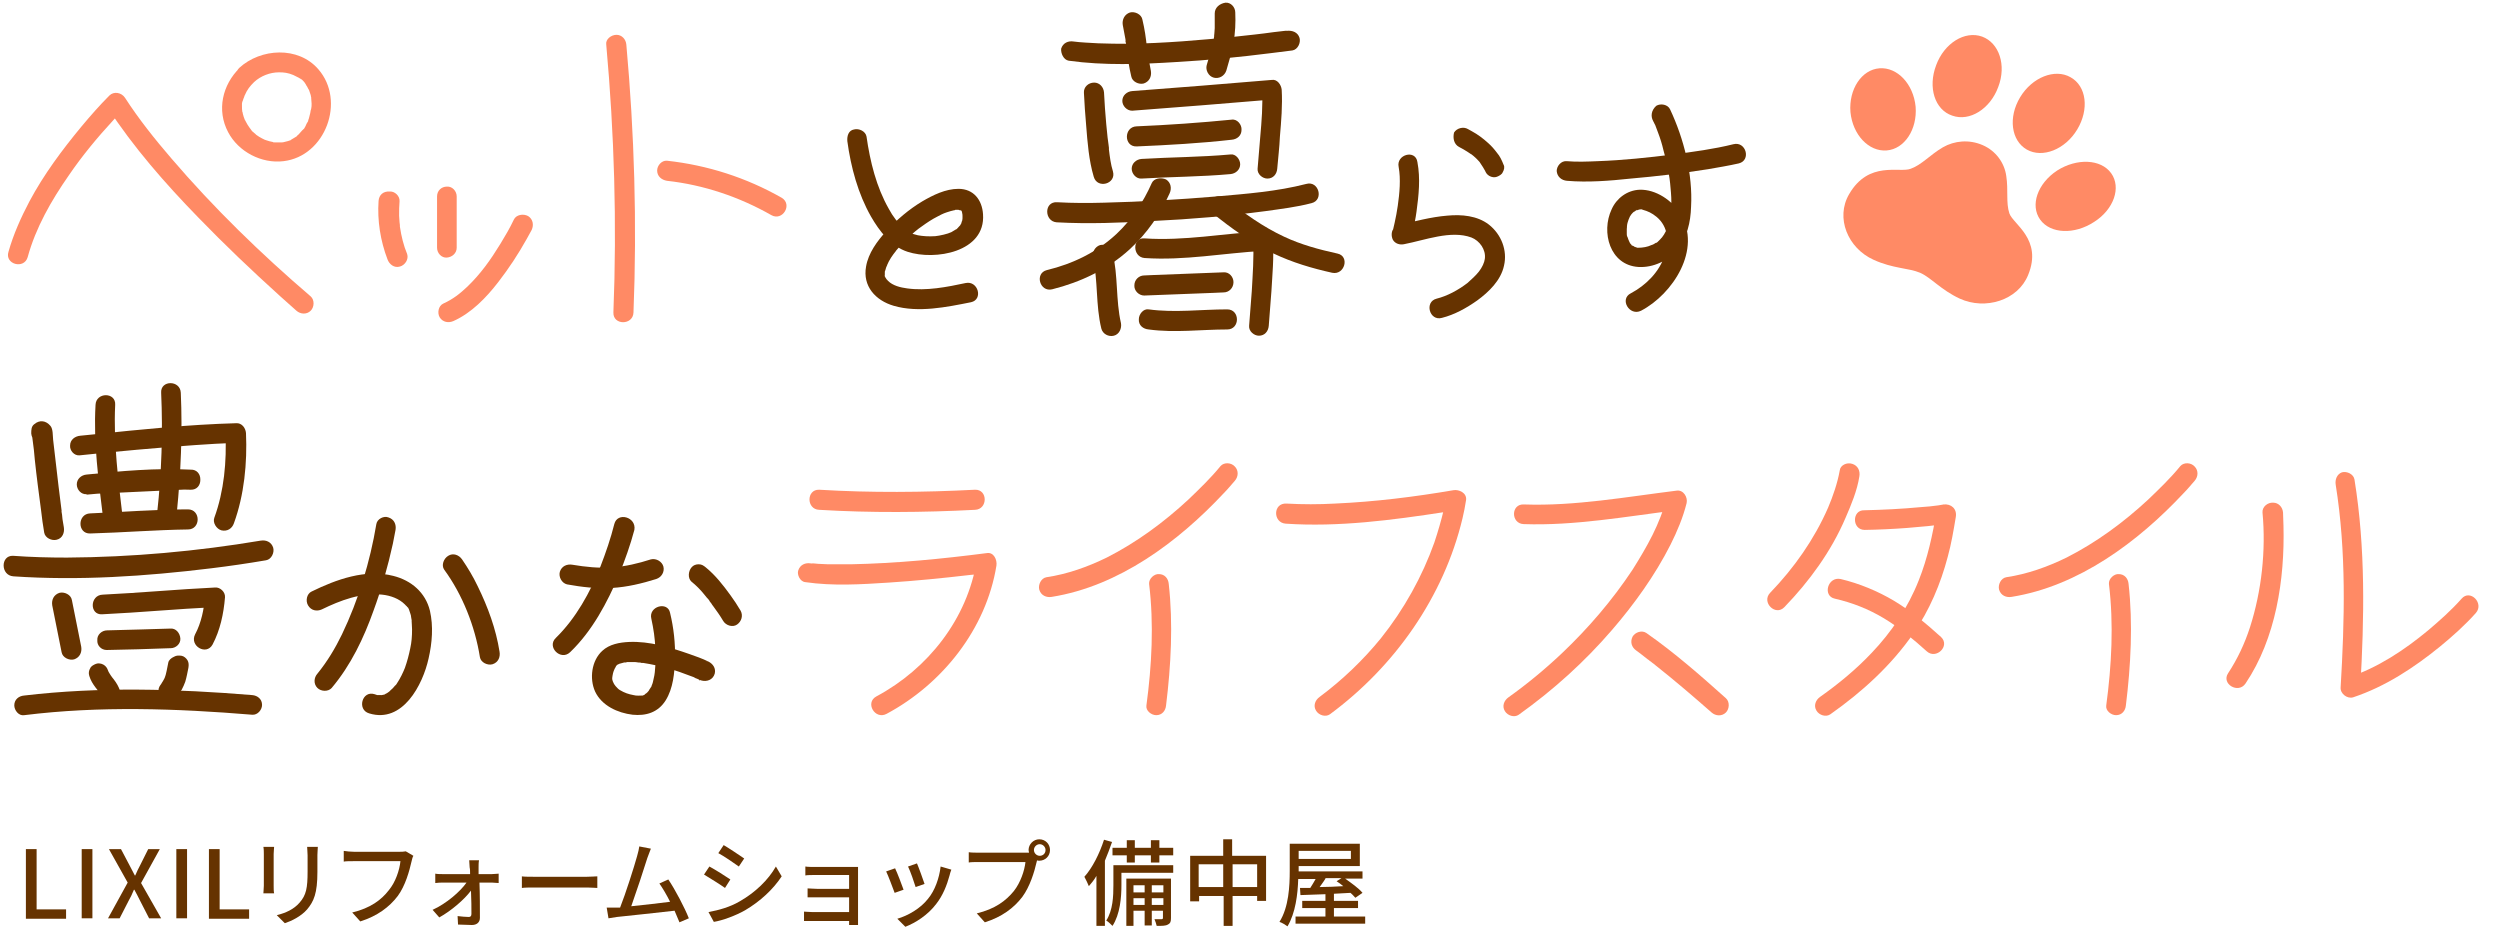 <svg enable-background="new 0 0 560 210" height="210" viewBox="0 0 560 210" width="560" xmlns="http://www.w3.org/2000/svg"><path d="m437.3 25.9c3.9 1.4 8.5-1.5 10.3-6.4 1.9-4.9.2-9.9-3.6-11.3-3.9-1.4-8.5 1.5-10.3 6.4-1.9 5-.3 10 3.6 11.3z" fill="#ff8a65"/><path d="m422.6 33.7c4-.3 6.9-4.7 6.5-9.8-.5-5.1-4.1-8.9-8.1-8.6s-6.9 4.7-6.5 9.8c.5 5.1 4.1 8.9 8.1 8.6z" fill="#ff8a65"/><path d="m454 33.5c3.5 2 8.6 0 11.3-4.5s2.1-9.7-1.5-11.7c-3.5-2-8.6 0-11.3 4.5s-2 9.7 1.5 11.7z" fill="#ff8a65"/><path d="m472.9 38.8c-2.3-3.2-7.7-3.4-12.1-.6-4.4 2.9-6.1 7.8-3.8 11s7.7 3.4 12.1.5c4.4-2.8 6.1-7.7 3.8-10.9z" fill="#ff8a65"/><path d="m449.4 39.4c-.4-2.9-2.3-5.6-5.3-6.9s-6.3-1-8.9.5c-2.9 1.7-4.7 3.9-7.2 4.8-2.5 1-9.4-1.9-13.8 5.7-3.1 5.3-.3 12.1 5.5 14.7 4.4 2 7.8 1.8 10.4 2.9 2.5 1.1 4.6 3.8 8.9 5.8 5.7 2.6 13 .4 15.3-5.3 3.3-8-3.4-11.4-4.2-13.8s-.2-5.2-.7-8.4z" fill="#ff8a65"/><g fill="#630"><path d="m189.8 31.6c.8 5.9 2.4 11.8 5.3 16.9 1.9 3.3 4.5 6.7 8.2 7.9 6.1 2 17.5.1 16.9-8.4-.2-3.2-2.1-5.7-5.5-5.7-2.9 0-5.7 1.4-8.1 2.8-3 1.8-5.7 4.1-8.1 6.7-2 2.2-4 4.9-4.5 7.9-.8 4.4 2.1 7.6 6.2 8.8 5.5 1.6 11.8.3 17.3-.8 2.8-.6 1.6-4.9-1.2-4.3-4.2.9-8.8 1.8-13.1 1.2-1.5-.2-3.2-.6-4.3-1.7-.1-.1-.2-.3-.4-.4.3.4.1.2.1.1-.1-.1-.4-.9-.2-.2-.1-.2-.1-.4-.2-.5-.2-.5 0 .3 0-.3 0-.2 0-.5 0-.7 0-.4 0 .1 0 .1 0-.1 0-.3.1-.4.1-.2.1-.5.2-.7s.4-.9.2-.5c.5-1.2 1.2-2.2 2-3.2-.2.2.4-.5.5-.6.2-.2.4-.5.6-.7.5-.6 1.1-1.1 1.6-1.6 1-1 2.2-2 3.1-2.6 1.1-.8 2.3-1.6 3.5-2.2 1.3-.7 1.6-.8 2.9-1.2.3-.1.5-.1.8-.2.1 0 .2 0 .3-.1.5-.1-.4 0-.1 0h.6.3c.4 0-.5-.1-.1 0 .2.1.4.1.6.2-.4-.1-.2-.2 0 0 .3.3-.3-.3-.1-.1 0 0 .2.2.2.2-.2 0-.2-.5-.1-.2 0 .1.2.3.2.3-.3-.7 0 0 0 .2.1.4.1.6.1.8v.5s-.1.7 0 .4c0-.2-.4 1-.2.6-.1.2-.3.5-.4.7.2-.3-.4.4-.5.5s-.2.2-.3.3c.3-.2 0 0-.1 0-.3.2-.7.4-1 .6-.8.4-2.6.8-3.6.9-1.5.1-2.8 0-3.9-.2-.4-.1-.7-.2-1.1-.3-.2-.1-.3-.1-.5-.2-.5-.2.3.2-.1-.1-.6-.3-1.1-.6-1.4-.9-1.4-1.3-2.5-2.7-3.4-4.4-2.8-4.9-4.2-10.6-5-16.2-.2-1.2-1.7-1.9-2.8-1.6-1.2.2-1.6 1.4-1.5 2.6z"/><path d="m326.8 32.9c.4.2.7.4 1.1.6.7.4 1.4.9 2 1.3-.2-.1-.3-.2-.5-.4.9.7 1.8 1.5 2.5 2.5-.1-.2-.2-.3-.4-.5.5.7.9 1.4 1.3 2.1-.1-.2-.2-.4-.2-.5v.1c.2.6.5 1 1 1.3s1.2.4 1.7.2 1.1-.5 1.3-1c.3-.5.5-1.2.2-1.7-.4-1-.8-1.9-1.5-2.7-.6-.8-1.2-1.5-2-2.2-1.1-1-2.3-1.9-3.6-2.6-.3-.2-.6-.3-.9-.5-1-.6-2.5-.2-3.1.8-.3 1.3 0 2.6 1.1 3.2z"/><path d="m313.3 37.4c.5 2.7.2 5.9-.2 8.7-.2 1.3-.4 2.5-.7 3.8-.1.4-.2.8-.3 1.3 0 .2-.1.3-.1.5-.1.4.3-.6.4-.7-.8.6-.8 1.9-.4 2.7.5.9 1.6 1.2 2.5 1 4.7-.9 10.5-3.2 15.1-1.5 1.8.7 3.3 2.7 3 4.8-.1.8-.6 1.9-1.3 2.8s-1.7 1.8-2.6 2.6c-2.1 1.6-4.5 2.9-6.9 3.5-2.8.7-1.6 5.1 1.2 4.3 2.8-.7 5.5-2.2 7.9-3.9 2.6-1.9 5.3-4.5 6-7.8.8-3.4-.6-7-3.4-9.2-2.6-2-6.1-2.3-9.3-2-3.7.3-7.3 1.3-10.9 2.1.7 1.3 1.5 2.5 2.2 3.8.7-.5.9-1.7 1-2.5.3-1.4.6-2.8.8-4.3.5-3.7.9-7.4.2-11.1-.4-2.9-4.8-1.7-4.2 1.1z"/><path d="m351 40.5c4.7.4 9.6 0 14.3-.5 5.8-.5 11.6-1.2 17.3-2.1 2.3-.4 4.7-.8 6.9-1.3 2.8-.7 1.6-5-1.2-4.3-4.4 1.1-9 1.7-13.5 2.3-5.6.7-11.3 1.3-16.9 1.5-2.3.1-4.7.2-7 0-1.2-.1-2.2 1.1-2.2 2.2.1 1.3 1.1 2.1 2.3 2.2z"/><path d="m370.3 27.1c.1.2.2.4.3.6.3.6 0-.1.2.4s.4 1.1.6 1.6c.5 1.3.9 2.6 1.2 3.9.8 2.8 1.4 5.7 1.6 8.5.3 2.9.3 5.6-.5 8.2-.1.3-.2.6-.3.9 0 .1-.1.3-.2.4.1-.3 0 0 0 .1-.3.6-.6 1.1-1 1.6.2-.3-.2.2-.3.3-.2.2-.4.4-.6.6-.3.3-.1.1 0 0-.1.1-.2.2-.4.2-.3.2-.6.4-1 .5-.8.4-1.9.6-3 .6-.4 0-.1 0 0 0-.1 0-.2 0-.4-.1-.1 0-.8-.3-.5-.2s-.3-.2-.4-.2-.3-.2-.1-.1c.3.2-.1-.1-.1-.1-.1-.1-.5-.6-.3-.4.2.3-.2-.3-.2-.4s-.3-.7-.2-.4c.1.2-.1-.5-.2-.6-.1-.2-.1-.4-.1-.7-.1-.3 0 .4 0 .1 0-.1 0-.2 0-.3 0-.3 0-.5 0-.8 0-.1.1-.8 0-.6 0 .3.1-.4.1-.5.1-.3.1-.5.2-.7 0-.1.3-.8.1-.3.1-.2.2-.5.3-.7s.3-.4.4-.6c-.3.4 0 0 .2-.2.1-.1.3-.3.5-.4-.4.4.2-.1.3-.2s.2-.1.3-.1c-.1 0-.5.1-.1.1.2-.1.4-.1.6-.2-.5.1 0 0 .2 0 .6 0-.1-.1.5.1 1.1.3 2 .7 3.1 1.6 2.6 2.2 2.8 5.5 1.8 8.6-1.2 3.7-4.2 6.7-7.6 8.5-2.6 1.3-.3 5.2 2.3 3.9 7.1-3.7 13.7-13.8 8.8-21.7-1.8-3-5.5-5.5-9.1-5.4-2.8.1-5.2 1.9-6.3 4.4-2.4 5.1-.4 12.5 6 12.9 3.3.2 6.7-1.4 8.7-3.9 2.2-2.7 3-6.1 3.1-9.6.4-7.3-1.6-15.2-4.7-21.8-.5-1.1-2.1-1.4-3.1-.8-1.1 1-1.3 2.3-.7 3.4z"/><path d="m5.8 190.2h2.4v13.5h6.6v2.1h-9z"/><path d="m18.3 190.2h2.4v15.5h-2.4z"/><path d="m28.6 197.7-4.2-7.5h2.7l1.9 3.6c.4.7.7 1.4 1.2 2.3h.1c.4-.9.7-1.6 1.1-2.3l1.8-3.6h2.6l-4.2 7.6 4.5 7.9h-2.7l-2-3.9c-.4-.8-.8-1.6-1.3-2.5h-.1c-.4 1-.8 1.8-1.2 2.5l-2 3.9h-2.6z"/><path d="m39.5 190.2h2.4v15.5h-2.4z"/><path d="m46.8 190.2h2.4v13.5h6.6v2.1h-9z"/><path d="m61.4 189.7c0 .4-.1 1-.1 1.6v7.1c0 .5 0 1.3.1 1.7h-2.4c0-.4.1-1.1.1-1.7v-7.1c0-.4 0-1.1-.1-1.6zm9.8-.1c0 .5-.1 1.2-.1 1.9v3.8c0 4.8-.8 6.6-2.3 8.4-1.4 1.6-3.5 2.6-5 3.1l-1.8-1.8c2-.5 3.8-1.3 5.1-2.8 1.5-1.7 1.8-3.3 1.8-7v-3.6c0-.8-.1-1.4-.1-1.9h2.4z"/><path d="m92.6 191.7c-.2.3-.3.8-.4 1.2-.5 2.2-1.4 5.5-3.1 7.8-1.9 2.5-4.6 4.5-8.4 5.7l-1.8-2c4.1-1 6.5-2.8 8.2-5 1.5-1.8 2.4-4.5 2.6-6.5h-10.4c-.9 0-1.8 0-2.3.1v-2.4c.6.1 1.6.2 2.3.2h10.2c.4 0 .9 0 1.4-.1z"/><path d="m110.2 195.8c.5 0 1.2-.1 1.5-.1v2.1c-.4 0-1.1-.1-1.5-.1h-2.8c.1 2.6.1 5.8.1 7.9 0 1-.7 1.6-1.8 1.6-.9 0-2.3-.1-3.1-.1l-.1-1.9c.8.1 1.9.2 2.5.2.4 0 .6-.2.6-.7 0-1.2 0-3.2-.1-5.2-1.5 2-4.4 4.5-7.1 6l-1.5-1.7c3.1-1.4 6.2-4.1 7.6-6.1h-5.2c-.6 0-1.2 0-1.8.1v-2.1c.5.1 1.2.1 1.7.1h6.1c0-.6 0-1.1-.1-1.5 0-.5-.1-1.1-.1-1.6h2.2c-.1.5-.1 1.1-.1 1.6v1.5z"/><path d="m116.8 196.3c.7.1 2 .1 3.1.1h11.5c1 0 1.9-.1 2.4-.1v2.6c-.5 0-1.4-.1-2.3-.1h-11.5c-1.2 0-2.4 0-3.1.1v-2.6z"/><path d="m152.2 206.6c-.3-.7-.7-1.7-1.1-2.6-3.4.4-10.1 1.1-12.9 1.4-.5.1-1.2.2-1.9.3l-.4-2.4h2.1.9c1.2-3 3.2-9.3 3.8-11.5.3-1 .4-1.6.5-2.2l2.6.5c-.2.6-.5 1.2-.8 2.1-.6 2-2.6 8-3.6 10.8 2.9-.3 6.4-.7 8.7-1-.8-1.6-1.7-3.1-2.4-4.1l2-.9c1.5 2.2 3.7 6.4 4.6 8.7z"/><path d="m163.6 197-1.2 1.9c-1.1-.8-3.4-2.2-4.7-3l1.2-1.8c1.3.7 3.7 2.2 4.7 2.9zm2.1 4.9c3.5-2 6.4-4.8 8.1-7.8l1.3 2.2c-1.9 2.9-4.8 5.6-8.2 7.6-2.1 1.2-5.1 2.3-7 2.6l-1.2-2.2c2.2-.4 4.8-1.1 7-2.4zm1-9.6-1.2 1.8c-1.1-.8-3.3-2.3-4.6-3l1.2-1.8c1.2.7 3.6 2.3 4.6 3z"/><path d="m190.2 207.1c0-.2 0-.5 0-.8h-8.3c-.6 0-1.4 0-1.8 0v-2.1c.4 0 1 .1 1.8.1h8.3v-3.3h-7.2c-.8 0-1.6 0-2.1 0v-2c.5 0 1.3.1 2.1.1h7.2v-3.1h-7.5c-.7 0-1.9 0-2.3.1v-2c.5.1 1.7.1 2.3.1h8.1 1.4v1.2 10.5 1.3h-2z"/><path d="m202.4 199.3-2 .7c-.4-1.1-1.5-4-1.9-4.8l2-.7c.5 1 1.5 3.7 1.9 4.8zm10.7-4.5c-.2.5-.3.9-.4 1.3-.6 2.2-1.5 4.5-3 6.4-1.9 2.5-4.6 4.2-6.9 5.1l-1.8-1.8c2.4-.7 5.2-2.3 6.9-4.5 1.5-1.8 2.5-4.6 2.8-7.2zm-6 3.2-2 .7c-.3-1-1.2-3.6-1.7-4.6l2-.7c.4.9 1.4 3.7 1.7 4.6z"/><path d="m229.6 191h.9c0-.2-.1-.4-.1-.6 0-1.3 1.1-2.4 2.4-2.4 1.4 0 2.4 1.1 2.4 2.4 0 1.4-1.1 2.4-2.4 2.4-.2 0-.4 0-.5-.1l-.1.4c-.5 2.2-1.5 5.5-3.2 7.8-1.9 2.5-4.6 4.5-8.4 5.7l-1.8-2c4.1-1 6.5-2.8 8.3-5 1.5-1.9 2.4-4.6 2.6-6.5h-10.4c-.9 0-1.8 0-2.3.1v-2.3c.6.1 1.6.1 2.3.1zm4.6-.6c0-.7-.6-1.3-1.3-1.3s-1.3.6-1.3 1.3.6 1.3 1.3 1.3 1.3-.5 1.3-1.3z"/><path d="m249.1 188.6c-.5 1.4-1 2.8-1.6 4.2v14.6h-1.9v-11.2c-.5.9-1.1 1.6-1.7 2.3-.2-.5-.7-1.6-1-2.1 1.8-2 3.4-5.2 4.4-8.3zm13.7 6.9h-11.6v2.8c0 2.7-.3 6.5-2 9.1-.3-.3-1-1-1.4-1.2 1.5-2.3 1.6-5.5 1.6-7.9v-4.5h13.4zm-10.4-3.9h-3.2v-1.7h3.2v-1.7h1.8v1.7h3.6v-1.7h1.9v1.7h3.1v1.7h-3.1v1.6h-1.9v-1.6h-3.6v1.6h-1.8zm9.9 14c0 .8-.1 1.2-.7 1.5-.5.3-1.3.3-2.5.3-.1-.4-.3-1.1-.5-1.5h1.6c.2 0 .3-.1.3-.3v-1.6h-2.5v3.3h-1.6v-3.3h-2.5v3.4h-1.6v-10.6h10zm-8.4-7.3v1.6h2.5v-1.6zm2.5 4.4v-1.5h-2.5v1.5zm1.6-4.4v1.6h2.6v-1.6zm2.6 4.4v-1.5h-2.6v1.5z"/><path d="m283.6 191.7v10.1h-2v-1.1h-5.5v6.7h-2v-6.7h-5.5v1.2h-2v-10.2h7.4v-3.7h2v3.7zm-9.6 7v-5.1h-5.5v5.1zm7.6 0v-5.1h-5.5v5.1z"/><path d="m305.8 205.3v1.6h-15.6v-1.6h6.7v-1.9h-5.2v-1.6h5.2v-1.5l-5.6.2-.1-1.6h2.3c.4-.6.8-1.3 1.2-2h-3.9c-.1 3.4-.6 7.6-2.4 10.6-.4-.3-1.2-.8-1.8-1 2.1-3.3 2.3-8.1 2.3-11.4v-6.1h15.7v5h-13.7v.9.3h14.3v1.6h-3.9c1.4 1 3.1 2.2 3.9 3.2l-1.6 1.1c-.3-.3-.6-.7-1.1-1.1l-3.7.2v1.6h5.4v1.6h-5.4v1.9zm-14.9-14.7v1.8h11.7v-1.8zm6 6.2c-.4.7-.9 1.3-1.3 1.9 1.7 0 3.5-.1 5.3-.2-.5-.4-1-.8-1.5-1.1l1.1-.7h-3.6z"/></g><path d="m6.2 57.6c1.8-6.6 5.3-12.7 9.2-18.3 3-4.4 6.4-8.5 10-12.4.7-.8 1.4-1.6 2.2-2.3-1.2-.2-2.4-.3-3.5-.5 5.8 8.9 12.9 17 20.3 24.6 5.9 6.1 12 11.9 18.3 17.6 1.2 1.1 2.5 2.2 3.7 3.3.9.8 2.3.9 3.2 0 .8-.8.9-2.4 0-3.2-11.1-9.5-21.7-19.8-31.2-30.9-3.7-4.3-7.3-8.8-10.4-13.6-.8-1.2-2.5-1.5-3.5-.5-2.2 2.2-4.3 4.6-6.3 7-4.3 5.2-8.4 10.7-11.6 16.7-1.9 3.6-3.6 7.4-4.7 11.3-.9 2.8 3.5 4 4.3 1.2z" fill="#ff8a65"/><path d="m84.8 45c-.3 4.4.4 8.9 2 13.1.4 1.1 1.5 2 2.8 1.6 1.1-.3 2-1.6 1.6-2.8-.8-1.9-1.3-4-1.6-6 0 0-.1-.7 0-.3 0-.3-.1-.5-.1-.8 0-.5-.1-1-.1-1.5 0-1.1 0-2.2.1-3.2.1-1.2-1.1-2.3-2.2-2.2-1.5-.1-2.4.8-2.5 2.1z" fill="#ff8a65"/><path d="m97.9 44v11.5c0 1.2 1 2.3 2.2 2.2s2.2-1 2.2-2.2c0-3.8 0-7.7 0-11.5 0-1.2-1-2.3-2.2-2.2-1.2 0-2.2.9-2.2 2.2z" fill="#ff8a65"/><path d="m115.1 49.2c-.9 1.9-1.9 3.6-3 5.4-2.2 3.6-4.4 6.7-7.4 9.6-1.7 1.6-3.2 2.8-5.4 3.8-1.1.5-1.4 2.1-.8 3.1.7 1.1 2 1.3 3.1.8 4-1.8 7.3-5.2 10-8.7 2.4-3.1 4.5-6.3 6.4-9.7.4-.7.7-1.3 1.1-2 .5-1.1.3-2.4-.8-3.1-1.1-.6-2.7-.3-3.2.8z" fill="#ff8a65"/><path d="m135.8 10c1.8 19.9 2.4 40 1.6 60-.1 2.9 4.4 2.9 4.5 0 .8-20 .2-40.1-1.6-60-.1-1.2-1-2.2-2.2-2.2s-2.5 1-2.3 2.2z" fill="#ff8a65"/><path d="m149.4 40.5c8.2.9 16.2 3.6 23.4 7.7 2.5 1.4 4.8-2.4 2.3-3.9-7.9-4.5-16.6-7.3-25.7-8.3-1.2-.1-2.2 1.1-2.2 2.2 0 1.3 1 2.1 2.2 2.3z" fill="#ff8a65"/><path d="m56.9 18.4c1.5-1.4 3.6-2.2 5.6-2.2 1.1 0 2 .1 3.2.6l1.2.6c.2.1.3.2.5.3.2.2-.1 0-.1-.1.1.1.2.2.3.2.3.3.6.6.8.9.2.2-.1-.1-.1-.1.1.1.1.2.2.3.1.2.2.4.3.5.1.2.2.4.3.6.2.4-.1-.3.1.1.1.4.3.8.4 1.2 0 .2.1.4.1.5 0 .2.1.5 0 .1 0 .4.1.9.1 1.3s0 .8-.1 1.2v-.1c0 .1 0 .2-.1.4 0 .2-.1.4-.1.6-.1.4-.2.8-.3 1.2-.1.3-.2.5-.2.7.2-.4-.1.2-.2.3-.2.3-.3.7-.5 1-.1.2-.2.4-.4.5-.3.4.1-.1-.2.2s-.5.6-.8.9c-.1.1-.3.2-.4.4-.2.2.1-.1.1-.1-.1.1-.2.2-.4.3-.3.2-.7.4-1 .6-.4.2.3-.1-.1.1-.2.1-.4.1-.6.2-.4.1-.8.2-1.2.3.4-.1 0 0-.2 0-.3 0-.6 0-.9 0-.2 0-.5 0-.7 0-.1 0-.4-.1-.1 0-.1 0-.2 0-.3-.1-.5-.1-1-.2-1.5-.4-.1 0-.2-.1-.3-.1 0 0 .3.1 0 0-.2-.1-.4-.2-.6-.3-.4-.2-.9-.5-1.3-.8-.2-.1 0 0 0 0-.1-.1-.2-.2-.3-.3-.2-.1-.3-.3-.5-.4-.1-.1-.3-.3-.4-.5-.1-.1-.5-.7-.3-.4-.3-.4-.6-.9-.8-1.3-.1-.1-.3-.7-.2-.3-.1-.3-.2-.5-.3-.8-.1-.2-.1-.5-.2-.7 0-.1-.1-.7-.1-.3-.1-.5-.1-1-.1-1.6 0-.1 0-.3 0-.4 0-.4-.1.3 0 0 0-.2.1-.5.2-.7.1-.3.2-.6.3-.8 0 0 .1-.3 0-.1s.1-.2.1-.2c.6-1.4 1.2-2.1 2.1-3 2.1-2-1.1-5.2-3.2-3.2-3.9 3.8-5.2 9.5-2.6 14.4 2.3 4.4 7.5 7.1 12.4 6.5 9.4-1.1 14-13.5 7.8-20.6-4.5-5.2-12.9-4.7-17.7-.3-.9.8-.8 2.3 0 3.2 1 .9 2.4.9 3.3 0z" fill="#ff8a65"/><g fill="#630"><path d="m21.4 90.7c-.5 8.5.7 17 1.7 25.4.1 1.2.9 2.2 2.2 2.2 1.1 0 2.4-1 2.2-2.2-1-8.5-2.1-16.9-1.7-25.4.2-2.9-4.3-2.9-4.4 0z"/><path d="m36.1 88c.4 9 .1 17.9-.9 26.9-.1 1.2 1.1 2.2 2.2 2.2 1.3 0 2.1-1 2.2-2.2.9-9 1.3-17.9.9-26.9-.1-2.9-4.6-2.9-4.4 0z"/><path d="m11.5 97.1c0-.4.1-.8-.1.1-.2.3-.4.7-.6 1-1.2-.2-2.4-.3-3.5-.5 0 0-.2-.6-.2-.5v.1c.1 0 0 .3.1.4 0 .1-.1-.7 0-.3v.3c0 .3.1.5.1.8.2 1.5.4 3 .5 4.5.4 3.8.9 7.5 1.4 11.3.2 1.7.4 3.3.7 5 .2 1.2 1.7 1.9 2.8 1.6 1.3-.3 1.8-1.6 1.6-2.8-.1-.6-.2-1.2-.3-1.8 0-.3-.1-.7-.1-1 0-.2-.1-.4-.1-.6-.1-.4 0 .3 0-.3-.2-1.9-.5-3.7-.7-5.6-.4-3.4-.8-6.9-1.2-10.3-.1-.9 0-2.4-.6-3.1-1-1.2-2.4-1.4-3.6-.4-.7.5-.7 1.3-.7 2.1.1 1.2 1 2.2 2.2 2.2s2.4-1 2.3-2.2z"/><path d="m17.8 102c8.6-.9 17.3-1.7 25.9-2.3 3-.2 6-.4 9-.5-.8-.8-1.5-1.5-2.2-2.2.3 6.3-.3 13-2.5 19-.4 1.1.5 2.5 1.6 2.8 1.3.3 2.4-.4 2.8-1.6 2.3-6.3 3-13.5 2.7-20.2-.1-1.2-1-2.3-2.2-2.2-10.7.3-21.3 1.4-31.9 2.5-1 .1-2 .2-3 .3-1.2.1-2.3.9-2.3 2.2-.1 1.1.9 2.3 2.1 2.2z"/><path d="m42.7 105.2c-7.8.4-15.5.7-23.3 1.1v4.5c7.7-.7 15.5-1.4 23.3-1.1 2.9.1 2.9-4.4 0-4.5-7.8-.4-15.5.3-23.3 1.1-1.2.1-2.2 1-2.2 2.2s1 2.3 2.2 2.2c7.8-.4 15.5-.7 23.3-1.1 2.9 0 2.9-4.5 0-4.4z"/><path d="m20.2 119.5c7.3-.2 14.6-.8 21.9-.9 2.9 0 2.9-4.5 0-4.5-7.3 0-14.6.6-21.9.9-2.9.1-2.9 4.6 0 4.5z"/><path d="m11.7 135.6c.7 3.5 1.4 7 2.1 10.5.2 1.2 1.7 1.9 2.8 1.6 1.2-.4 1.8-1.5 1.6-2.8-.7-3.5-1.4-7-2.1-10.5-.2-1.2-1.7-1.9-2.8-1.6-1.2.4-1.8 1.5-1.6 2.8z"/><path d="m22.9 137.6c8.4-.4 16.8-1.2 25.2-1.6-.8-.8-1.5-1.5-2.2-2.2-.2 2.6-.8 5.7-2.2 8.3-1.3 2.6 2.5 4.8 3.9 2.3 1.7-3.2 2.5-6.9 2.8-10.6.1-1.2-1.1-2.3-2.2-2.2-8.4.4-16.8 1.2-25.2 1.6-2.9.1-3 4.6-.1 4.4z"/><path d="m23.9 145.6c4.7-.1 9.4-.2 14.1-.4h.2c1.2 0 2.3-1 2.2-2.2s-1-2.3-2.2-2.2c-2.2.1-4.5.1-6.7.2-2.5.1-5 .1-7.5.2-1.2 0-2.3 1-2.2 2.2-.1 1.2.9 2.2 2.1 2.2z"/><path d="m20 151.4c.3 1 .8 1.8 1.4 2.6.5.6 1 1.3 1.3 2-.1-.2-.2-.4-.2-.5.1.2.1.3.2.5.2.6.5 1 1 1.3s1.2.4 1.7.2 1.1-.5 1.3-1c.3-.5.4-1.2.2-1.7-.3-1-.8-1.8-1.4-2.6-.5-.6-1-1.3-1.3-2 .1.2.2.4.2.5-.1-.2-.1-.3-.2-.5-.2-.6-.5-1-1-1.3s-1.2-.4-1.7-.2-1.1.5-1.3 1c-.3.5-.4 1.1-.2 1.7z"/><path d="m37.7 148.4c-.3 1.3-.4 2.5-.9 3.7.1-.2.2-.4.2-.5-.3.7-.7 1.3-1.1 1.9.1-.2.2-.3.4-.5 0 0 0 .1-.1.1-.4.5-.7.9-.7 1.6 0 .6.2 1.2.7 1.6.4.4 1 .7 1.6.7s1.2-.2 1.6-.7c.5-.6.9-1.2 1.3-1.8.3-.6.6-1.2.8-1.8.3-1 .5-2.1.7-3.1.1-.6.1-1.2-.2-1.7s-.8-.9-1.3-1c-.6-.1-1.2-.1-1.7.2-.7.3-1.2.8-1.3 1.3z"/><path d="m5.4 160.2c16.9-2.1 34.1-1.5 51.1-.1 1.2.1 2.2-1.1 2.2-2.2 0-1.3-1-2.1-2.2-2.2-17-1.4-34.2-1.9-51.1.1-1.2.1-2.2.9-2.2 2.2 0 1.1 1 2.4 2.2 2.2z"/><path d="m72.1 136.5c4.1-2 8.8-3.8 13.5-3.3 1.9.2 3.8.9 5.1 2.2.1.1.6.7.3.2.1.2.2.4.4.5.1.1.4.9.2.4.1.3.2.6.3.9s.2.6.2.9c0 .2.2.9.1.7 0 .3.1 1.4.1 2 0 1.6-.1 2.8-.4 4.2-.3 1.5-.7 3-1.2 4.4-.4 1-1 2.3-1.8 3.5-.1.2-.2.3-.4.5.2-.3-.1.1-.2.2-.2.2-.4.5-.7.7-.1.1-.2.2-.3.3-.3.3 0 0-.1.1-.3.2-.5.4-.8.5-.1.1-.2.1-.3.2.5-.2 0 0-.1 0-.2 0-.3.1-.5.1-.5.1.4 0-.1 0-.3 0-.6 0-.9 0 .5 0 .1 0 0 0-.2-.1-.4-.1-.6-.2-2.8-.9-4 3.5-1.2 4.3 7.5 2.3 12-6.4 13.3-12.3.8-3.5 1.1-7.2.3-10.7-1-4.1-4.2-6.8-8.2-7.8-6.2-1.6-12.8.8-18.3 3.5-1.1.5-1.4 2.1-.8 3.1.7 1.2 2 1.4 3.1.9z"/><path d="m84.3 117.4c-1.4 8.4-4 17-7.7 24.7-1.5 3.1-3.3 6.1-5.5 8.8-.8.9-.9 2.3 0 3.2.8.8 2.4.9 3.2 0 4.3-5.1 7.2-11.2 9.4-17.4 1.8-4.9 3.2-9.9 4.3-14.9.2-1 .4-2 .6-3.1.2-1.2-.3-2.4-1.6-2.8-1-.4-2.5.3-2.7 1.5z"/><path d="m99.5 127.6c4.1 5.6 6.9 12.7 8 19.6.2 1.2 1.7 1.9 2.8 1.6 1.3-.4 1.8-1.6 1.6-2.8-.8-5.1-2.6-10-4.9-14.7-1-2.1-2.2-4.1-3.5-6-.7-1-2-1.5-3.1-.8-1 .6-1.6 2.1-.9 3.1z"/><path d="m127 130.9c3.3.6 6.7 1 10.1.8s6.7-1 9.9-2c1.2-.4 1.9-1.6 1.6-2.8-.3-1.1-1.6-1.9-2.8-1.6-2.8.9-5.7 1.6-8.7 1.8s-5.9-.1-8.9-.6c-1.2-.2-2.4.3-2.8 1.6-.3 1.1.4 2.5 1.6 2.8z"/><path d="m137.6 117.4c-.8 3.2-1.9 6.4-3.1 9.5-2.3 5.8-5.5 11.6-10 16-2.1 2 1.1 5.2 3.2 3.2 5-4.8 8.3-11.1 11-17.4 1.3-3.3 2.5-6.6 3.4-10 .5-2.9-3.8-4.1-4.5-1.3z"/><path d="m154.9 130.3c1 .8 2 1.8 2.8 2.8.4.5.8 1 1.2 1.4.4.5-.2-.3 0 .1.1.1.2.3.3.4.2.2.3.5.5.7.8 1.1 1.6 2.2 2.3 3.4.6 1 2.1 1.5 3.1.8s1.4-2 .8-3.1c-.7-1.2-1.5-2.4-2.3-3.5-1.6-2.2-3.3-4.4-5.5-6.2-.5-.4-.9-.7-1.6-.7-.6 0-1.2.2-1.6.7-.7.8-.9 2.4 0 3.2z"/><path d="m145.9 138.6c.5 2.3.8 4.3.9 6.7.1 1.2.1 2.4 0 3.7s-.1 1.9-.4 3.1c-.1.5-.2 1-.4 1.4 0 .1-.2.6-.2.4.1-.1-.2.4-.3.5-.1.2-.2.4-.4.6.2-.3 0 0-.1.1s-.5.4-.3.3c.2-.2-.3.1-.3.2-.3.2.3-.1-.2.1s.2 0-.2.1c-.7 0-1.4.1-2.1-.1-1.1-.2-2-.5-3-1.1-.4-.2-.6-.5-1-.9-.2-.2-.5-.7-.6-1-.2-.6-.2-.6-.1-1.3 0-.2.2-1 .4-1.4.1-.3.3-.5.4-.8 0-.1-.3.3 0 0 .1-.1.2-.2.3-.3-.3.3-.2.1 0 0 .1-.1.3-.1.4-.2.3-.2-.4.1 0 0s.7-.2 1.1-.3-.1 0 .1 0 .4 0 .6-.1h1.3c.4 0 .8 0 1.2.1.2 0 .5 0 .7.1h.3c.4 0-.5-.1.1 0 1.9.3 3.7.7 5.5 1.2s3.5 1.1 5.3 1.8c.3.1.6.2.9.4.1.1.3.1.4.2.1 0-.5-.2-.1-.1.2.1.3.2.5.2.5.2.1.6-.6-.7 0-.8 0-1.5 0-2.3.4-.3.9-.7 1.3-1 1.1-.3 1.5.1.9-.1-2.8-.9-3.9 3.4-1.2 4.3 1.3.4 2.7-.1 3.1-1.5.3-1.2-.4-2.2-1.4-2.7-1.4-.7-2.9-1.2-4.3-1.7-4.3-1.5-8.9-2.9-13.5-2.7-2.1.1-4.4.5-6 2-2.4 2.2-2.9 6.2-1.6 9.1 1.5 3.2 5.1 4.8 8.4 5.2 3 .3 5.7-.5 7.4-3.2s2-6.2 2.1-9.3c.1-3.5-.3-7-1.1-10.3-.5-2.7-4.9-1.5-4.2 1.3z"/></g><path d="m183.5 114.2c11.6.7 23.3.6 34.9 0 2.9-.1 2.9-4.6 0-4.5-11.6.6-23.3.7-34.9 0-2.9-.1-2.9 4.4 0 4.5z" fill="#ff8a65"/><path d="m180.4 130.4c6.2.9 12.5.5 18.7.1 6.1-.4 12.1-1 18.1-1.7 1.3-.1 2.5-.3 3.8-.5-.7-.9-1.4-1.9-2.2-2.8-2.1 13.1-10.9 24.3-22.5 30.5-2.6 1.4-.3 5.3 2.3 3.9 12.5-6.7 22.3-19 24.6-33.2.2-1.3-.6-3.1-2.2-2.8-10.1 1.3-20.3 2.3-30.4 2.5-1.7 0-3.4 0-5.1 0-.7 0-1.5-.1-2.2-.1-.4 0-.7-.1-1.1-.1-.1 0-.3 0-.4 0 .4.1 0 0-.2 0-1.2-.2-2.4.3-2.8 1.6-.3.9.4 2.5 1.6 2.6z" fill="#ff8a65"/><path d="m273.4 104.4c-2.2 2.7-4.7 5.1-7.2 7.5-5.5 5.1-11.6 9.6-18.3 13-4.3 2.1-8.8 3.7-13.5 4.4-1.2.2-1.9 1.7-1.6 2.8.4 1.3 1.6 1.8 2.8 1.6 15-2.4 28.3-12.3 38.5-23.2.9-.9 1.7-1.9 2.5-2.8s.9-2.3 0-3.2c-.8-.9-2.4-1-3.2-.1z" fill="#ff8a65"/><path d="m257.4 130.8c1.1 9 .6 18.3-.6 27.2-.2 1.2 1.1 2.2 2.2 2.2 1.3 0 2.1-1 2.2-2.2 1.1-8.9 1.6-18.3.6-27.2-.1-1.2-.9-2.2-2.2-2.2-1-.1-2.3 1-2.2 2.2z" fill="#ff8a65"/><path d="m488.4 104.4c-2.2 2.7-4.7 5.1-7.2 7.5-5.5 5.1-11.6 9.6-18.3 13-4.3 2.1-8.8 3.7-13.5 4.4-1.2.2-1.9 1.7-1.6 2.8.4 1.3 1.6 1.8 2.8 1.6 15-2.4 28.3-12.3 38.5-23.2.9-.9 1.7-1.9 2.5-2.8s.9-2.3 0-3.2c-.8-.9-2.4-1-3.2-.1z" fill="#ff8a65"/><path d="m472.4 130.8c1.1 9 .6 18.3-.6 27.2-.2 1.2 1.1 2.2 2.2 2.2 1.3 0 2.1-1 2.2-2.2 1.1-8.9 1.6-18.3.6-27.2-.1-1.2-.9-2.2-2.2-2.2-1-.1-2.3 1-2.2 2.2z" fill="#ff8a65"/><path d="m288 117.3c11.8.8 23.9-.8 35.6-2.6 1-.2 2-.3 3-.5-.9-.7-1.9-1.4-2.8-2.2.2-1.3 0-.1 0 .2-.1.7-.3 1.4-.4 2-.6 2.5-1.3 4.9-2.1 7.3-2.7 7.6-6.8 15-12 21.5-4 4.9-8.6 9.3-13.7 13.1-1 .7-1.5 2-.8 3.1.6 1 2.1 1.5 3.1.8 14.5-10.7 25.5-26.3 29.7-43.9.3-1.3.6-2.7.8-4.1.2-1.6-1.6-2.4-2.8-2.2-8.8 1.5-17.6 2.6-26.6 3-3.6.2-7.2.2-10.8 0-3.1-.2-3.1 4.3-.2 4.5z" fill="#ff8a65"/><path d="m341.3 117.4c11.4.4 22.9-1.7 34.2-3.1-.7-.9-1.4-1.9-2.2-2.8-1.4 5.8-4.4 11-7.6 16.1-4.5 6.8-9.9 13.1-15.8 18.7-3.8 3.6-7.8 6.9-12 9.9-1 .7-1.5 2-.8 3.1.6 1 2.1 1.5 3.1.8 7.7-5.5 14.7-11.8 20.9-19 5-5.8 9.6-12.2 13.1-19.1 1.5-3 2.8-6.1 3.6-9.3.3-1.3-.7-3-2.2-2.8-11.3 1.4-22.8 3.5-34.2 3.1-3-.2-3 4.3-.1 4.4z" fill="#ff8a65"/><path d="m366.5 145.7c.4.3.8.6 1.2.9.5.4.9.7 1.4 1.1.2.1.3.2.5.4.2.1.2.1-.1-.1.1.1.2.1.3.2.3.3.7.5 1 .8 4.3 3.4 8.5 7 12.6 10.6.9.8 2.3.9 3.2 0 .8-.8.9-2.4 0-3.2-5.7-5.1-11.5-10.2-17.8-14.6-1-.7-2.5-.2-3.1.8-.6 1.2-.2 2.4.8 3.1z" fill="#ff8a65"/><path d="m412.1 105.4c-.5 2.8-1.5 5.7-2.6 8.3-3.1 7.1-7.6 13.5-13 19.1-2 2.1 1.2 5.3 3.2 3.2 5.6-5.8 10.5-12.5 13.7-20 1.3-3 2.6-6.1 3.1-9.3.2-1.2-.3-2.4-1.6-2.8-1.2-.4-2.7.3-2.8 1.5z" fill="#ff8a65"/><path d="m417.7 118.7c6.3-.1 12.7-.6 18.9-1.4-.9-.9-1.8-1.8-2.8-2.8-.9 5.3-2 10.5-4 15.5-2.4 6.1-6.1 11.6-10.6 16.3-3.5 3.7-7.4 6.9-11.5 9.8-1 .7-1.5 2-.8 3.1.6 1 2.1 1.5 3.1.8 7.1-5 13.6-10.9 18.6-18.1 3.6-5.2 6.1-11.1 7.7-17.2.8-2.9 1.3-5.9 1.8-8.9.3-1.8-1-3-2.8-2.8-.4.1.7-.1.1 0-.4.1-.8.1-1.2.2-1.3.2-2.6.3-4 .4-4.2.4-8.4.6-12.6.7-2.8-.1-2.8 4.4.1 4.4z" fill="#ff8a65"/><path d="m506.8 114.8c.8 8.5-.2 17.6-2.8 25.7-1.2 3.7-2.8 7.1-4.9 10.3-1.6 2.4 2.3 4.7 3.9 2.3 6.8-10.1 8.8-23.3 8.5-35.3 0-1-.1-2-.1-3-.1-1.2-1-2.2-2.2-2.2-1.2-.1-2.5.9-2.4 2.2z" fill="#ff8a65"/><path d="m523.2 108.6c2.4 15 2 30.3 1.1 45.4-.1 1.4 1.5 2.6 2.8 2.2 7.2-2.4 13.6-6.6 19.5-11.4 2.8-2.3 5.6-4.8 8-7.5 1.9-2.2-1.3-5.4-3.2-3.2-2.3 2.6-4.9 4.9-7.5 7.1-5.3 4.4-11.3 8.4-18 10.6.9.7 1.9 1.4 2.8 2.2.9-15.5 1.2-31.2-1.3-46.6-.2-1.2-1.7-1.9-2.8-1.6-1.1.4-1.6 1.6-1.4 2.8z" fill="#ff8a65"/><path d="m3 129.1c14.7 1 29.6 0 44.3-1.8 4.1-.5 8.2-1.1 12.3-1.8 1.2-.2 1.9-1.7 1.6-2.8-.4-1.3-1.6-1.8-2.8-1.6-14.3 2.4-28.8 3.7-43.4 3.8-4 0-8-.1-12.1-.4-2.8-.1-2.8 4.4.1 4.6z" fill="#630"/><path d="m411 134.1c3.9.9 7.5 2.3 11 4.4s6.6 4.7 9.6 7.4c2.1 1.9 5.3-1.2 3.2-3.2-3.3-3-6.7-5.8-10.5-8.1-3.7-2.2-7.8-3.9-12-4.9-2.9-.6-4.1 3.8-1.3 4.4z" fill="#ff8a65"/><path d="m239.4 13.6c7.9 1.1 16.1.8 24 .3 7.1-.4 14.2-1.1 21.3-2 1.6-.2 3.2-.4 4.8-.6 1.2-.2 1.9-1.7 1.6-2.8-.4-1.3-1.6-1.7-2.8-1.6-.1 0-.1 0-.2 0-.7.1.6-.1-.2 0-.9.1-1.7.2-2.6.3-2.8.4-5.7.7-8.5 1-8 .8-16 1.5-24.1 1.6-2.2 0-4.5 0-6.7-.1-1.8-.1-4.1-.2-5.5-.4-1.2-.2-2.4.3-2.8 1.6-.1 1 .5 2.5 1.7 2.7z" fill="#630"/><path d="m251.5 5.6c.2 1.1.4 2.1.6 3.2 0 .1.1.9 0 .3 0 .2 0 .3.1.5.1.4.1.9.2 1.3.2 2.1.5 4.1 1 6.2.2 1.2 1.7 1.9 2.8 1.6 1.2-.4 1.8-1.5 1.6-2.8-.2-1.1-.4-2.1-.6-3.2 0-.1-.1-.9 0-.3 0-.2 0-.3-.1-.5-.1-.4-.1-.9-.2-1.3-.2-2.1-.5-4.1-1-6.2-.2-1.2-1.7-1.9-2.8-1.6-1.2.4-1.8 1.6-1.6 2.8z" fill="#630"/><path d="m272.1 3v3.3c0 .5-.1 1-.1 1.4 0 0-.1.3 0 .3 0 0 .1-.5 0-.1 0 .2-.1.5-.1.7-.4 2-1 4-1.6 6-.3 1.1.4 2.5 1.6 2.8s2.4-.4 2.8-1.6c.6-2 1.2-4.1 1.6-6.2.4-2.3.5-4.5.4-6.8 0-1.2-1-2.3-2.2-2.2-1.3.2-2.4 1.1-2.4 2.4z" fill="#630"/><path d="m242.8 20.8c.1 2.4.3 4.9.5 7.3.3 3.8.6 7.8 1.7 11.5.8 2.8 5.1 1.6 4.3-1.2-.5-1.6-.7-3.3-.9-4.9 0-.3 0-.3 0-.1 0-.1 0-.2 0-.3 0-.3-.1-.5-.1-.8-.1-.5-.1-1-.2-1.5-.1-1-.2-2-.3-3-.2-2.4-.4-4.7-.5-7.1-.1-1.2-1-2.2-2.2-2.2-1.3 0-2.4 1-2.3 2.3z" fill="#630"/><path d="m253.6 24.8c10.4-.8 20.9-1.6 31.3-2.5-.8-.8-1.5-1.5-2.2-2.2.2 3.5-.1 7.1-.4 10.5-.2 2.4-.4 4.8-.6 7.2-.1 1.2 1.1 2.2 2.2 2.2 1.3 0 2.1-1 2.2-2.2.2-2.4.5-4.8.6-7.2.3-3.5.6-7 .4-10.5-.1-1.1-1-2.4-2.2-2.2-10.4.9-20.9 1.7-31.3 2.5-1.2.1-2.2 1-2.2 2.2 0 1.1 1 2.2 2.2 2.2z" fill="#630"/><path d="m275.9 26.8c-7.1.7-14.2 1.2-21.3 1.5-2.9.1-2.9 4.6 0 4.5 7.1-.3 14.2-.7 21.3-1.5 1.2-.1 2.2-.9 2.2-2.2.1-1.2-1-2.5-2.2-2.3z" fill="#630"/><path d="m255.7 40c6.6-.4 13.3-.4 19.9-1 1.2-.1 2.2-1 2.2-2.2 0-1.1-1-2.4-2.2-2.2-6.6.6-13.3.6-19.9 1-1.2.1-2.2 1-2.2 2.2 0 1.1 1 2.3 2.2 2.2z" fill="#630"/><path d="m244.8 57.7c1.2 5.2.6 10.6 1.9 15.9.3 1.2 1.6 1.9 2.8 1.6s1.8-1.6 1.6-2.8c-1.2-5.2-.6-10.6-1.9-15.9-.3-1.2-1.6-1.9-2.8-1.6-1.2.4-1.8 1.7-1.6 2.8z" fill="#630"/><path d="m256.4 57.8c8.9.6 17.7-1.1 26.5-1.6-.8-.8-1.5-1.5-2.2-2.2.2 3.7-.1 7.5-.3 11.2-.2 2.6-.4 5.2-.6 7.8-.1 1.2 1.1 2.2 2.2 2.2 1.3 0 2.1-1 2.2-2.2.2-2.6.4-5.2.6-7.8.2-3.7.6-7.5.3-11.2-.1-1.2-1-2.3-2.2-2.2-8.8.5-17.7 2.2-26.5 1.6-2.8-.3-2.8 4.2 0 4.4z" fill="#630"/><path d="m256.3 66.2c5.2-.2 10.4-.4 15.6-.6.7 0 1.5-.1 2.2-.1 1.2 0 2.2-1 2.2-2.3 0-1.2-1-2.3-2.2-2.2-5.2.2-10.4.4-15.6.6-.7 0-1.5.1-2.2.1-1.2 0-2.2 1-2.2 2.2-.1 1.2 1 2.3 2.2 2.3z" fill="#630"/><path d="m257.3 73.8c5.9.8 11.7 0 17.6 0 2.9 0 2.9-4.5 0-4.5-5.9 0-11.7.8-17.6 0-1.2-.2-2.2 1.1-2.2 2.2-.1 1.4 1 2.2 2.2 2.3z" fill="#630"/><path d="m236.7 49.8c7.2.4 14.4.1 21.6-.3 8.4-.4 16.8-1.1 25.1-2.2 3.5-.5 7-.9 10.4-1.8 2.8-.7 1.6-5.1-1.2-4.3-6.6 1.7-13.3 2.2-20.1 2.8-8.4.7-16.8 1.2-25.2 1.4-3.5.1-7 .1-10.5-.1-3-.2-2.9 4.3-.1 4.5z" fill="#630"/><path d="m258 41c-1.9 4.3-4.5 8.2-7.9 11.4-4.4 4.1-9.8 6.7-15.6 8.1-2.8.7-1.6 5 1.2 4.3 6.4-1.6 12.5-4.5 17.4-9 3.8-3.5 6.8-7.8 8.9-12.5.5-1.1.3-2.4-.8-3.1-1.1-.5-2.7-.3-3.2.8z" fill="#630"/><path d="m271.5 47.7c4.3 3.4 8.8 6.7 13.8 9.1 4.2 2 8.6 3.3 13.1 4.3 2.8.6 4-3.7 1.2-4.3-4.1-.9-8.2-2-12-3.8-4.7-2.2-8.9-5.2-12.9-8.4-1-.8-2.3-.9-3.2 0-.8.7-.9 2.4 0 3.1z" fill="#630"/></svg>